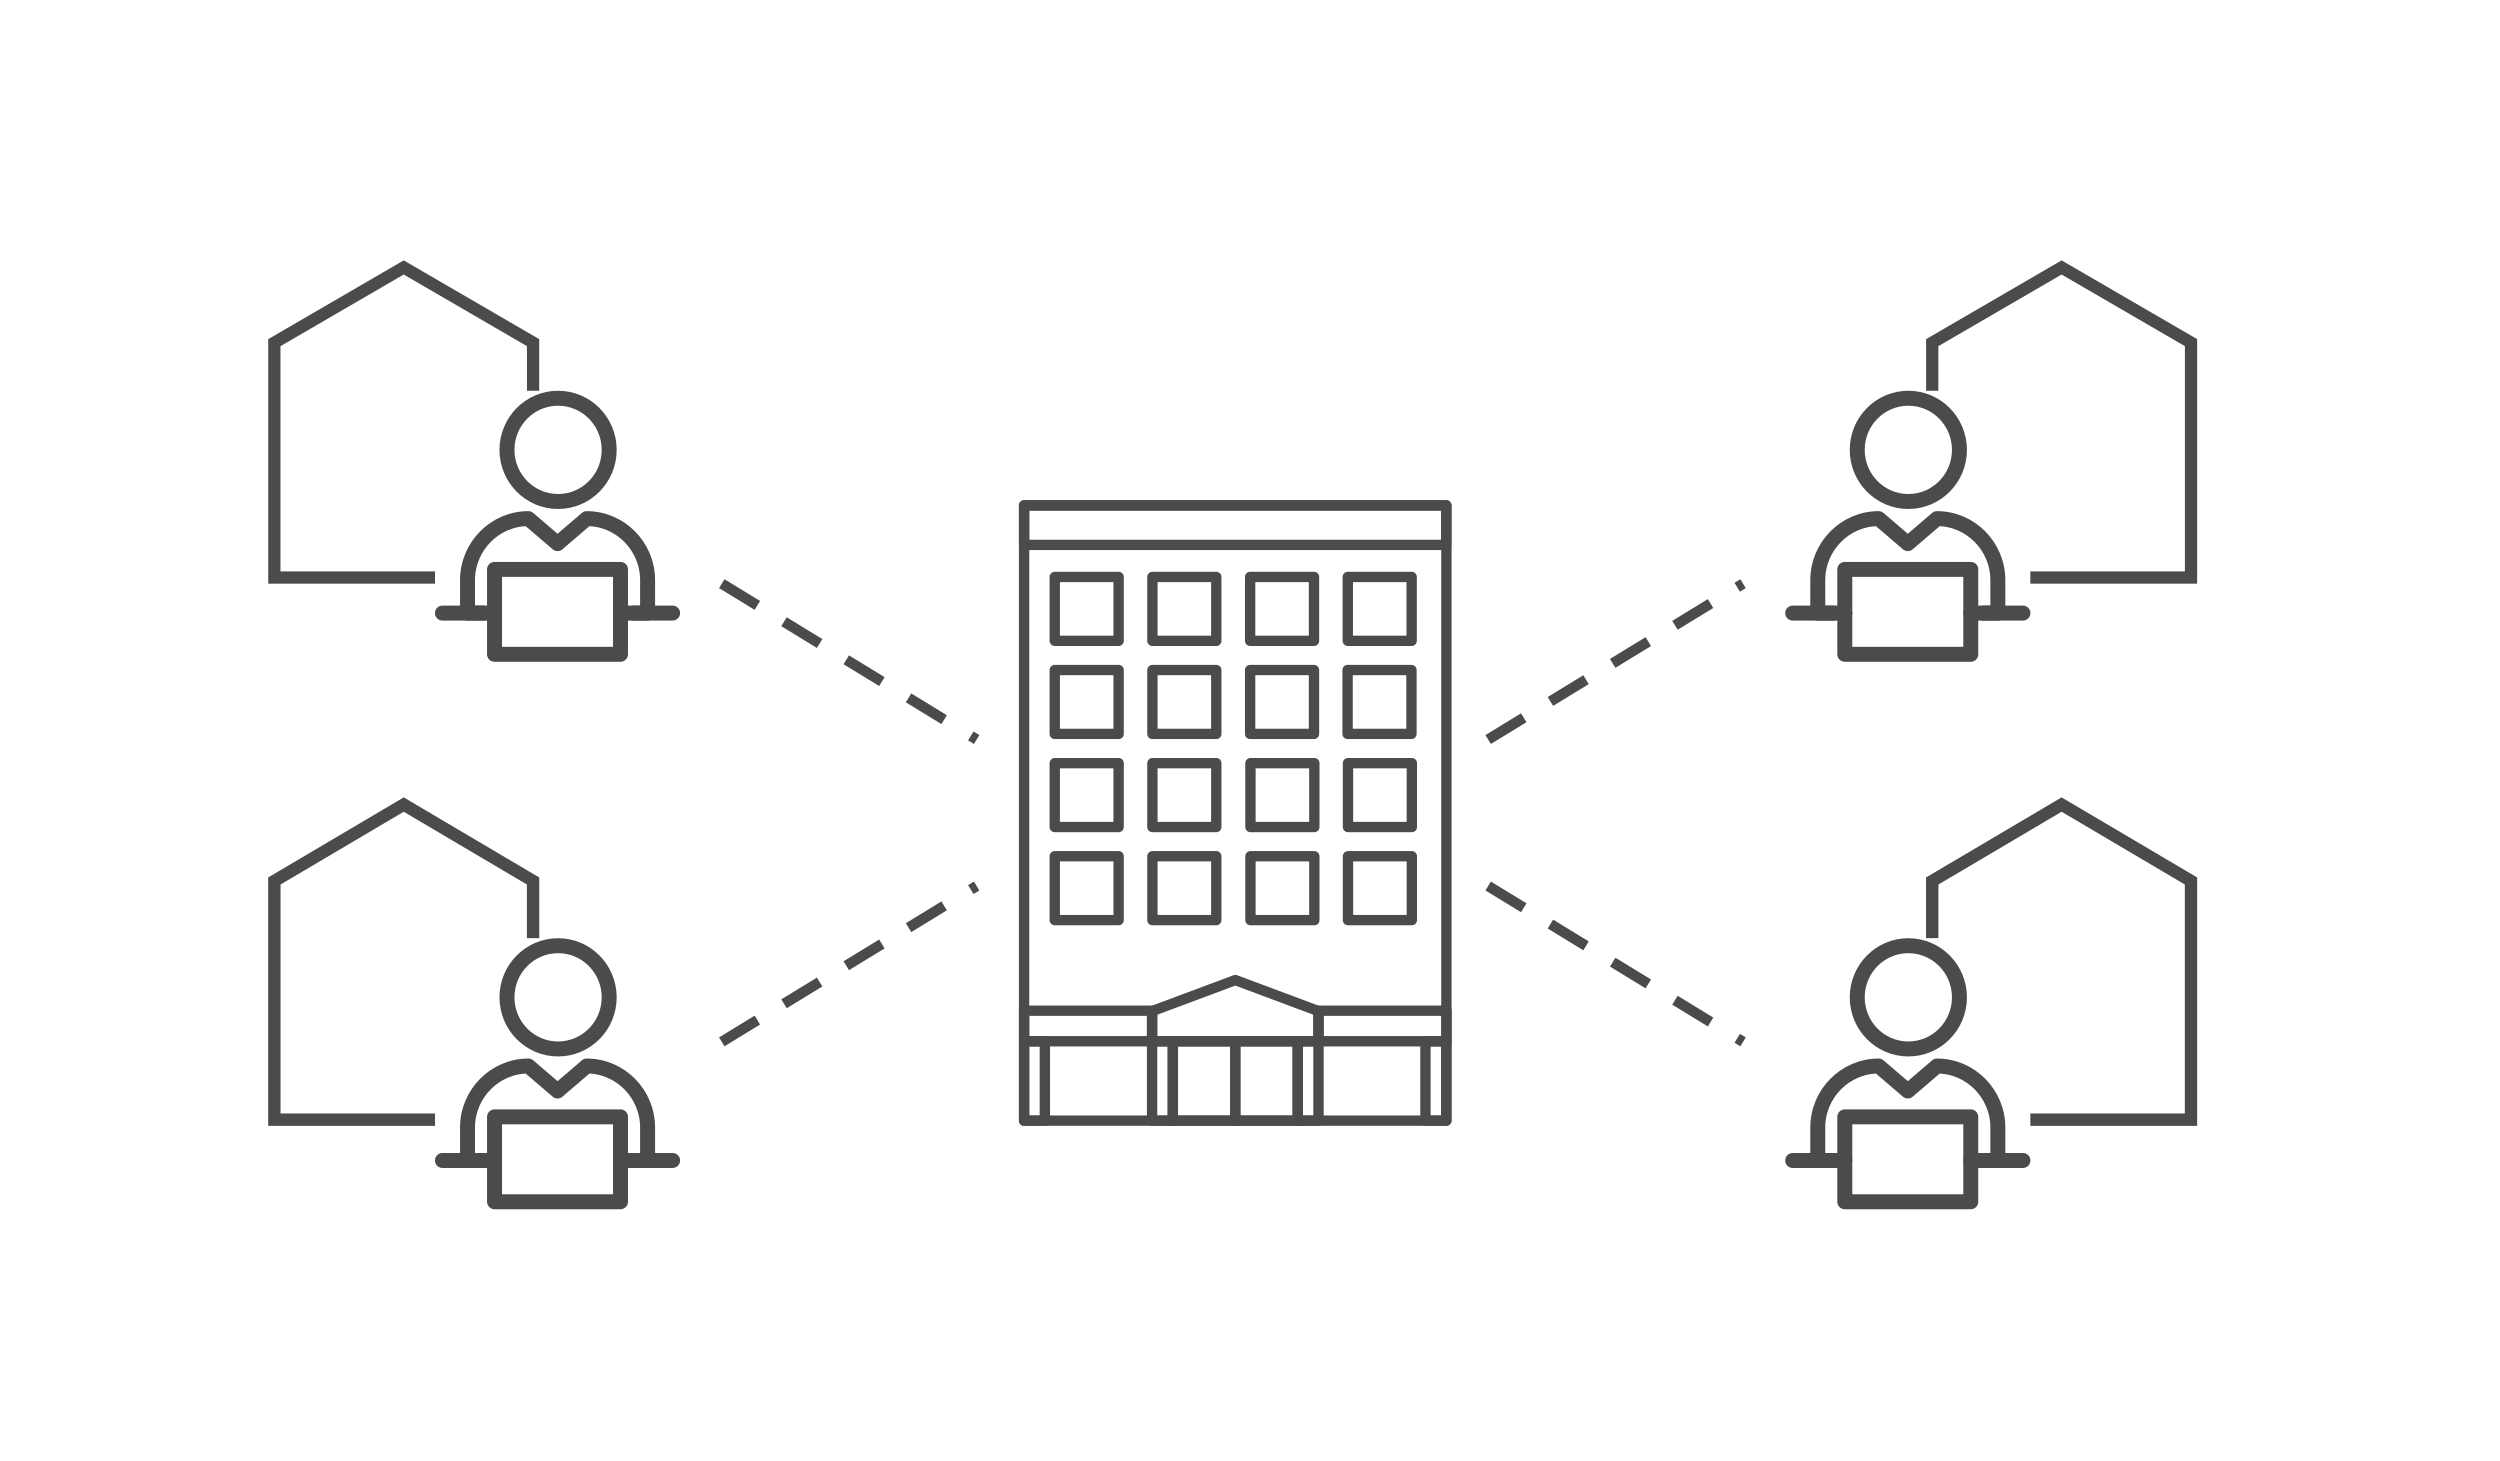 <?xml version="1.0" encoding="UTF-8"?><svg xmlns="http://www.w3.org/2000/svg" xmlns:xlink="http://www.w3.org/1999/xlink" viewBox="0 0 384 224.48"><defs><style>.cls-1,.cls-2,.cls-3,.cls-4,.cls-5,.cls-6,.cls-7{fill:none;}.cls-1,.cls-2,.cls-4,.cls-5,.cls-6,.cls-7{stroke:#4b4b4b;}.cls-1,.cls-2,.cls-4,.cls-6{stroke-linejoin:round;}.cls-1,.cls-4{stroke-linecap:round;}.cls-1,.cls-6{stroke-width:1.59px;}.cls-8{clip-path:url(#clippath-11);}.cls-9{clip-path:url(#clippath-16);}.cls-10{fill:#fff;}.cls-11{clip-path:url(#clippath-2);}.cls-12{clip-path:url(#clippath-13);}.cls-13{isolation:isolate;}.cls-14{clip-path:url(#clippath-15);}.cls-15{clip-path:url(#clippath-6);}.cls-16{clip-path:url(#clippath-7);}.cls-17{clip-path:url(#clippath-1);}.cls-18{clip-path:url(#clippath-4);}.cls-19{clip-path:url(#clippath-12);}.cls-20{clip-path:url(#clippath-9);}.cls-21{clip-path:url(#clippath);}.cls-2{stroke-dasharray:0 0 6.41 4.8;stroke-width:1.6px;}.cls-22{clip-path:url(#clippath-3);}.cls-23{clip-path:url(#clippath-8);}.cls-4{stroke-width:2.3px;}.cls-24{clip-path:url(#clippath-14);}.cls-25{clip-path:url(#clippath-5);}.cls-5{stroke-width:1.88px;}.cls-5,.cls-7{stroke-miterlimit:10;}.cls-26{clip-path:url(#clippath-10);}.cls-27{mix-blend-mode:multiply;}.cls-7{stroke-width:1.9px;}</style><clipPath id="clippath"><rect class="cls-3" x="156.5" y="76.83" width="66.47" height="96.1"/></clipPath><clipPath id="clippath-1"><rect class="cls-3" x="41.19" y="40" width="41.64" height="49.65"/></clipPath><clipPath id="clippath-2"><rect class="cls-3" x="41.19" y="40" width="41.64" height="49.65"/></clipPath><clipPath id="clippath-3"><rect class="cls-3" x="41.19" y="40" width="41.64" height="49.65"/></clipPath><clipPath id="clippath-4"><rect class="cls-3" x="295.84" y="122.48" width="41.64" height="50.45"/></clipPath><clipPath id="clippath-5"><rect class="cls-3" x="295.84" y="122.48" width="41.64" height="50.45"/></clipPath><clipPath id="clippath-6"><rect class="cls-3" x="295.84" y="122.48" width="41.64" height="50.45"/></clipPath><clipPath id="clippath-7"><rect class="cls-3" x="41.19" y="122.48" width="41.64" height="50.45"/></clipPath><clipPath id="clippath-8"><rect class="cls-3" x="41.19" y="122.48" width="41.64" height="50.45"/></clipPath><clipPath id="clippath-9"><rect class="cls-3" x="41.19" y="122.48" width="41.64" height="50.45"/></clipPath><clipPath id="clippath-10"><rect class="cls-3" x="295.84" y="40" width="41.64" height="49.65"/></clipPath><clipPath id="clippath-11"><rect class="cls-3" x="295.84" y="40" width="41.64" height="49.65"/></clipPath><clipPath id="clippath-12"><rect class="cls-3" x="295.84" y="40" width="41.64" height="49.65"/></clipPath><clipPath id="clippath-13"><rect class="cls-10" x="274.22" y="60.02" width="37.64" height="41.64"/></clipPath><clipPath id="clippath-14"><rect class="cls-10" x="66.82" y="60.02" width="37.64" height="41.64"/></clipPath><clipPath id="clippath-15"><rect class="cls-10" x="66.82" y="144.1" width="37.64" height="41.64"/></clipPath><clipPath id="clippath-16"><rect class="cls-10" x="274.22" y="144.1" width="37.64" height="41.64"/></clipPath></defs><g class="cls-13"><g id="_レイヤー_2"><g id="_レイヤー_1-2"><rect class="cls-10" width="384" height="224.48"/><g class="cls-27"><g class="cls-21"><rect class="cls-3" x="157.3" y="83.7" width="64.84" height="88.44"/><rect class="cls-1" x="157.3" y="77.63" width="64.87" height="94.5"/><rect class="cls-3" x="180.14" y="159.94" width="9.59" height="12.2"/><polygon class="cls-3" points="189.74 161.17 189.74 159.94 180.14 159.94 180.14 167.69 189.74 161.17"/><rect class="cls-3" x="189.74" y="159.94" width="9.59" height="12.2"/><polygon class="cls-3" points="189.74 162.02 180.14 168.47 180.14 172.13 189.74 172.13 189.74 162.02"/><polygon class="cls-3" points="199.33 161.17 199.33 159.94 189.74 159.94 189.74 167.69 199.33 161.17"/><polygon class="cls-3" points="199.33 162.02 189.74 168.47 189.74 172.13 199.33 172.13 199.33 162.02"/><rect class="cls-1" x="180.14" y="159.94" width="9.59" height="12.2"/><rect class="cls-1" x="189.74" y="159.94" width="9.59" height="12.2"/><polygon class="cls-3" points="189.74 150.54 176.96 155.31 176.96 159.94 202.52 159.94 202.52 155.31 189.74 150.54"/><polygon class="cls-1" points="189.74 150.54 176.96 155.31 176.96 159.94 202.52 159.94 202.52 155.31 189.74 150.54"/><rect class="cls-3" x="157.3" y="155.24" width="19.66" height="4.7"/><rect class="cls-1" x="157.3" y="155.24" width="19.66" height="4.7"/><rect class="cls-3" x="202.52" y="155.24" width="19.66" height="4.7"/><rect class="cls-1" x="202.52" y="155.24" width="19.66" height="4.7"/><rect class="cls-1" x="199.33" y="159.94" width="3.19" height="12.2"/><rect class="cls-1" x="218.95" y="159.94" width="3.19" height="12.2"/><rect class="cls-1" x="176.96" y="159.94" width="3.19" height="12.2"/><rect class="cls-1" x="157.3" y="159.94" width="3.19" height="12.2"/><rect class="cls-3" x="157.3" y="77.63" width="64.84" height="6.07"/><rect class="cls-1" x="157.3" y="77.63" width="64.84" height="6.07"/><rect class="cls-3" x="162.01" y="88.62" width="9.81" height="9.81"/><rect class="cls-6" x="162.01" y="88.62" width="9.81" height="9.81"/><rect class="cls-3" x="192.02" y="88.62" width="9.81" height="9.81"/><rect class="cls-6" x="192.02" y="88.62" width="9.81" height="9.81"/><rect class="cls-3" x="207.02" y="88.62" width="9.81" height="9.81"/><rect class="cls-6" x="207.02" y="88.62" width="9.81" height="9.81"/><rect class="cls-3" x="177.01" y="88.62" width="9.81" height="9.81"/><rect class="cls-6" x="177.01" y="88.62" width="9.81" height="9.81"/><rect class="cls-3" x="162.01" y="102.92" width="9.81" height="9.81"/><rect class="cls-6" x="162.01" y="102.92" width="9.81" height="9.81"/><rect class="cls-3" x="192.02" y="102.92" width="9.81" height="9.81"/><rect class="cls-6" x="192.02" y="102.92" width="9.81" height="9.81"/><rect class="cls-3" x="177.01" y="102.92" width="9.81" height="9.81"/><rect class="cls-6" x="177.01" y="102.92" width="9.81" height="9.81"/><rect class="cls-3" x="162.01" y="117.22" width="9.81" height="9.81"/><rect class="cls-6" x="162.01" y="117.22" width="9.81" height="9.81"/><rect class="cls-3" x="192.07" y="117.22" width="9.81" height="9.81"/><rect class="cls-6" x="192.07" y="117.22" width="9.81" height="9.81"/><rect class="cls-3" x="177.01" y="117.22" width="9.81" height="9.81"/><rect class="cls-6" x="177.01" y="117.22" width="9.81" height="9.81"/><rect class="cls-3" x="162.01" y="131.52" width="9.81" height="9.81"/><rect class="cls-6" x="162.01" y="131.52" width="9.81" height="9.81"/><rect class="cls-3" x="192.07" y="131.52" width="9.81" height="9.81"/><rect class="cls-6" x="192.07" y="131.52" width="9.81" height="9.81"/><rect class="cls-3" x="206.99" y="102.92" width="9.81" height="9.81"/><rect class="cls-6" x="206.99" y="102.92" width="9.81" height="9.81"/><rect class="cls-3" x="207.05" y="117.22" width="9.81" height="9.81"/><rect class="cls-6" x="207.05" y="117.22" width="9.81" height="9.81"/><rect class="cls-3" x="207.05" y="131.52" width="9.81" height="9.81"/><rect class="cls-6" x="207.05" y="131.52" width="9.81" height="9.81"/><rect class="cls-3" x="177.01" y="131.52" width="9.81" height="9.81"/><rect class="cls-6" x="177.01" y="131.52" width="9.81" height="9.81"/></g><g class="cls-17"><polygon class="cls-3" points="62.01 41.08 42.14 52.63 42.14 88.71 81.88 88.71 81.88 52.63 62.01 41.08"/></g><g class="cls-11"><polygon class="cls-5" points="62.01 41.08 42.14 52.63 42.14 88.71 81.88 88.71 81.88 52.63 62.01 41.08"/></g><g class="cls-22"><rect class="cls-3" x="53.09" y="55.89" width="6.63" height="6.54"/><rect class="cls-3" x="64.3" y="55.89" width="6.63" height="6.54"/><rect class="cls-3" x="53.09" y="66.93" width="6.63" height="6.54"/><rect class="cls-3" x="64.3" y="66.93" width="6.63" height="6.54"/></g><g class="cls-18"><polygon class="cls-3" points="316.66 123.58 296.79 135.32 296.79 171.98 336.54 171.98 336.54 135.32 316.66 123.58"/></g><g class="cls-25"><polygon class="cls-7" points="316.66 123.58 296.79 135.32 296.79 171.98 336.54 171.98 336.54 135.32 316.66 123.58"/></g><g class="cls-15"><rect class="cls-3" x="307.75" y="138.63" width="6.63" height="6.65"/><rect class="cls-3" x="318.95" y="138.63" width="6.63" height="6.65"/><rect class="cls-3" x="307.75" y="149.85" width="6.63" height="6.65"/><rect class="cls-3" x="318.95" y="149.85" width="6.63" height="6.65"/></g><g class="cls-16"><polygon class="cls-3" points="62.01 123.58 42.14 135.32 42.14 171.98 81.88 171.98 81.88 135.32 62.01 123.58"/></g><g class="cls-23"><polygon class="cls-7" points="62.01 123.58 42.14 135.32 42.14 171.98 81.88 171.98 81.88 135.32 62.01 123.58"/></g><g class="cls-20"><rect class="cls-3" x="53.09" y="138.63" width="6.63" height="6.65"/><rect class="cls-3" x="64.3" y="138.63" width="6.63" height="6.65"/><rect class="cls-3" x="53.09" y="149.85" width="6.63" height="6.65"/><rect class="cls-3" x="64.3" y="149.85" width="6.63" height="6.65"/></g><g class="cls-26"><polygon class="cls-3" points="316.66 41.08 296.79 52.63 296.79 88.71 336.54 88.71 336.54 52.63 316.66 41.08"/></g><g class="cls-8"><polygon class="cls-5" points="316.66 41.08 296.79 52.63 296.79 88.71 336.54 88.71 336.54 52.63 316.66 41.08"/></g><g class="cls-19"><rect class="cls-3" x="307.75" y="55.89" width="6.63" height="6.54"/><rect class="cls-3" x="318.95" y="55.89" width="6.63" height="6.54"/><rect class="cls-3" x="307.75" y="66.93" width="6.63" height="6.54"/><rect class="cls-3" x="318.95" y="66.93" width="6.63" height="6.54"/></g><rect class="cls-10" x="274.22" y="60.02" width="37.64" height="41.64"/><g class="cls-12"><path class="cls-3" d="m281.6,94.17h-2.39v-5.06c0-5.2,4.21-9.45,9.35-9.45l4.48,3.84,4.48-3.84c5.14,0,9.35,4.25,9.35,9.45v5.06h-2.2"/><path class="cls-4" d="m281.6,94.17h-2.39v-5.06c0-5.2,4.21-9.45,9.35-9.45l4.48,3.84,4.48-3.84c5.14,0,9.35,4.25,9.35,9.45v5.06h-2.2"/><line class="cls-4" x1="302.72" y1="94.17" x2="310.72" y2="94.17"/><line class="cls-4" x1="275.36" y1="94.17" x2="283.37" y2="94.17"/><rect class="cls-3" x="283.36" y="87.46" width="19.35" height="13.04"/><rect class="cls-4" x="283.36" y="87.46" width="19.35" height="13.04"/><path class="cls-3" d="m300.97,69.1c0,4.38-3.51,7.93-7.84,7.93s-7.85-3.55-7.85-7.93,3.51-7.93,7.85-7.93,7.84,3.55,7.84,7.93"/><ellipse class="cls-4" cx="293.12" cy="69.1" rx="7.85" ry="7.93"/><path class="cls-3" d="m294.76,94.28c-.64,0-1.16-.52-1.16-1.17,0-.34.15-.64.37-.86-.25-.13-.54-.2-.84-.2-1.06,0-1.91.87-1.91,1.93s.86,1.93,1.91,1.93c.97,0,1.76-.73,1.89-1.68-.09.02-.18.04-.27.04"/></g><rect class="cls-10" x="66.82" y="60.02" width="37.64" height="41.64"/><g class="cls-24"><path class="cls-3" d="m74.2,94.17h-2.39v-5.06c0-5.2,4.21-9.45,9.35-9.45l4.48,3.84,4.48-3.84c5.14,0,9.35,4.25,9.35,9.45v5.06h-2.2"/><path class="cls-4" d="m74.2,94.17h-2.39v-5.06c0-5.2,4.21-9.45,9.35-9.45l4.48,3.84,4.48-3.84c5.14,0,9.35,4.25,9.35,9.45v5.06h-2.2"/><line class="cls-4" x1="95.31" y1="94.17" x2="103.31" y2="94.17"/><line class="cls-4" x1="67.96" y1="94.17" x2="75.96" y2="94.17"/><rect class="cls-3" x="75.96" y="87.46" width="19.35" height="13.04"/><rect class="cls-4" x="75.96" y="87.46" width="19.35" height="13.04"/><path class="cls-3" d="m93.56,69.1c0,4.38-3.51,7.93-7.85,7.93s-7.85-3.55-7.85-7.93,3.51-7.93,7.85-7.93,7.85,3.55,7.85,7.93"/><ellipse class="cls-4" cx="85.72" cy="69.1" rx="7.85" ry="7.93"/><path class="cls-3" d="m87.35,94.28c-.64,0-1.16-.52-1.16-1.17,0-.34.15-.64.37-.86-.25-.13-.54-.2-.84-.2-1.06,0-1.91.87-1.91,1.93s.86,1.93,1.91,1.93c.97,0,1.76-.73,1.89-1.68-.09.02-.18.04-.27.04"/></g><rect class="cls-10" x="66.82" y="144.1" width="37.64" height="41.64"/><g class="cls-14"><path class="cls-3" d="m74.2,178.25h-2.39v-5.06c0-5.2,4.21-9.45,9.35-9.45l4.48,3.84,4.48-3.84c5.14,0,9.35,4.25,9.35,9.45v5.06h-2.2"/><path class="cls-4" d="m74.2,178.25h-2.39v-5.06c0-5.2,4.21-9.45,9.35-9.45l4.48,3.84,4.48-3.84c5.14,0,9.35,4.25,9.35,9.45v5.06h-2.2"/><line class="cls-4" x1="95.31" y1="178.25" x2="103.31" y2="178.25"/><line class="cls-4" x1="67.96" y1="178.25" x2="75.96" y2="178.25"/><rect class="cls-3" x="75.96" y="171.55" width="19.35" height="13.04"/><rect class="cls-4" x="75.96" y="171.55" width="19.35" height="13.04"/><path class="cls-3" d="m93.56,153.19c0,4.38-3.51,7.93-7.85,7.93s-7.85-3.55-7.85-7.93,3.51-7.93,7.85-7.93,7.85,3.55,7.85,7.93"/><ellipse class="cls-4" cx="85.72" cy="153.19" rx="7.85" ry="7.93"/><path class="cls-3" d="m87.35,178.36c-.64,0-1.16-.52-1.16-1.17,0-.34.15-.64.37-.86-.25-.13-.54-.2-.84-.2-1.06,0-1.91.87-1.91,1.93s.86,1.93,1.91,1.93c.97,0,1.76-.73,1.89-1.68-.09.02-.18.04-.27.04"/></g><rect class="cls-10" x="274.22" y="144.1" width="37.64" height="41.64"/><g class="cls-9"><path class="cls-3" d="m281.6,178.25h-2.39v-5.06c0-5.2,4.21-9.45,9.35-9.45l4.48,3.84,4.48-3.84c5.14,0,9.35,4.25,9.35,9.45v5.06h-2.2"/><path class="cls-4" d="m281.6,178.25h-2.39v-5.06c0-5.2,4.21-9.45,9.35-9.45l4.48,3.84,4.48-3.84c5.14,0,9.35,4.25,9.35,9.45v5.06h-2.2"/><line class="cls-4" x1="302.72" y1="178.25" x2="310.72" y2="178.25"/><line class="cls-4" x1="275.36" y1="178.25" x2="283.37" y2="178.25"/><rect class="cls-3" x="283.36" y="171.55" width="19.35" height="13.04"/><rect class="cls-4" x="283.36" y="171.55" width="19.35" height="13.04"/><path class="cls-3" d="m300.97,153.19c0,4.38-3.51,7.93-7.84,7.93s-7.85-3.55-7.85-7.93,3.51-7.93,7.85-7.93,7.84,3.55,7.84,7.93"/><ellipse class="cls-4" cx="293.12" cy="153.19" rx="7.85" ry="7.93"/><path class="cls-3" d="m294.76,178.36c-.64,0-1.16-.52-1.16-1.17,0-.34.15-.64.37-.86-.25-.13-.54-.2-.84-.2-1.06,0-1.91.87-1.91,1.93s.86,1.93,1.91,1.93c.97,0,1.76-.73,1.89-1.68-.09.02-.18.04-.27.04"/></g><line class="cls-2" x1="110.86" y1="89.65" x2="150.01" y2="113.59"/><line class="cls-2" x1="110.86" y1="160.03" x2="150.01" y2="136.09"/><line class="cls-2" x1="228.58" y1="113.59" x2="267.73" y2="89.65"/><line class="cls-2" x1="228.58" y1="136.09" x2="267.73" y2="160.03"/></g></g></g></g></svg>